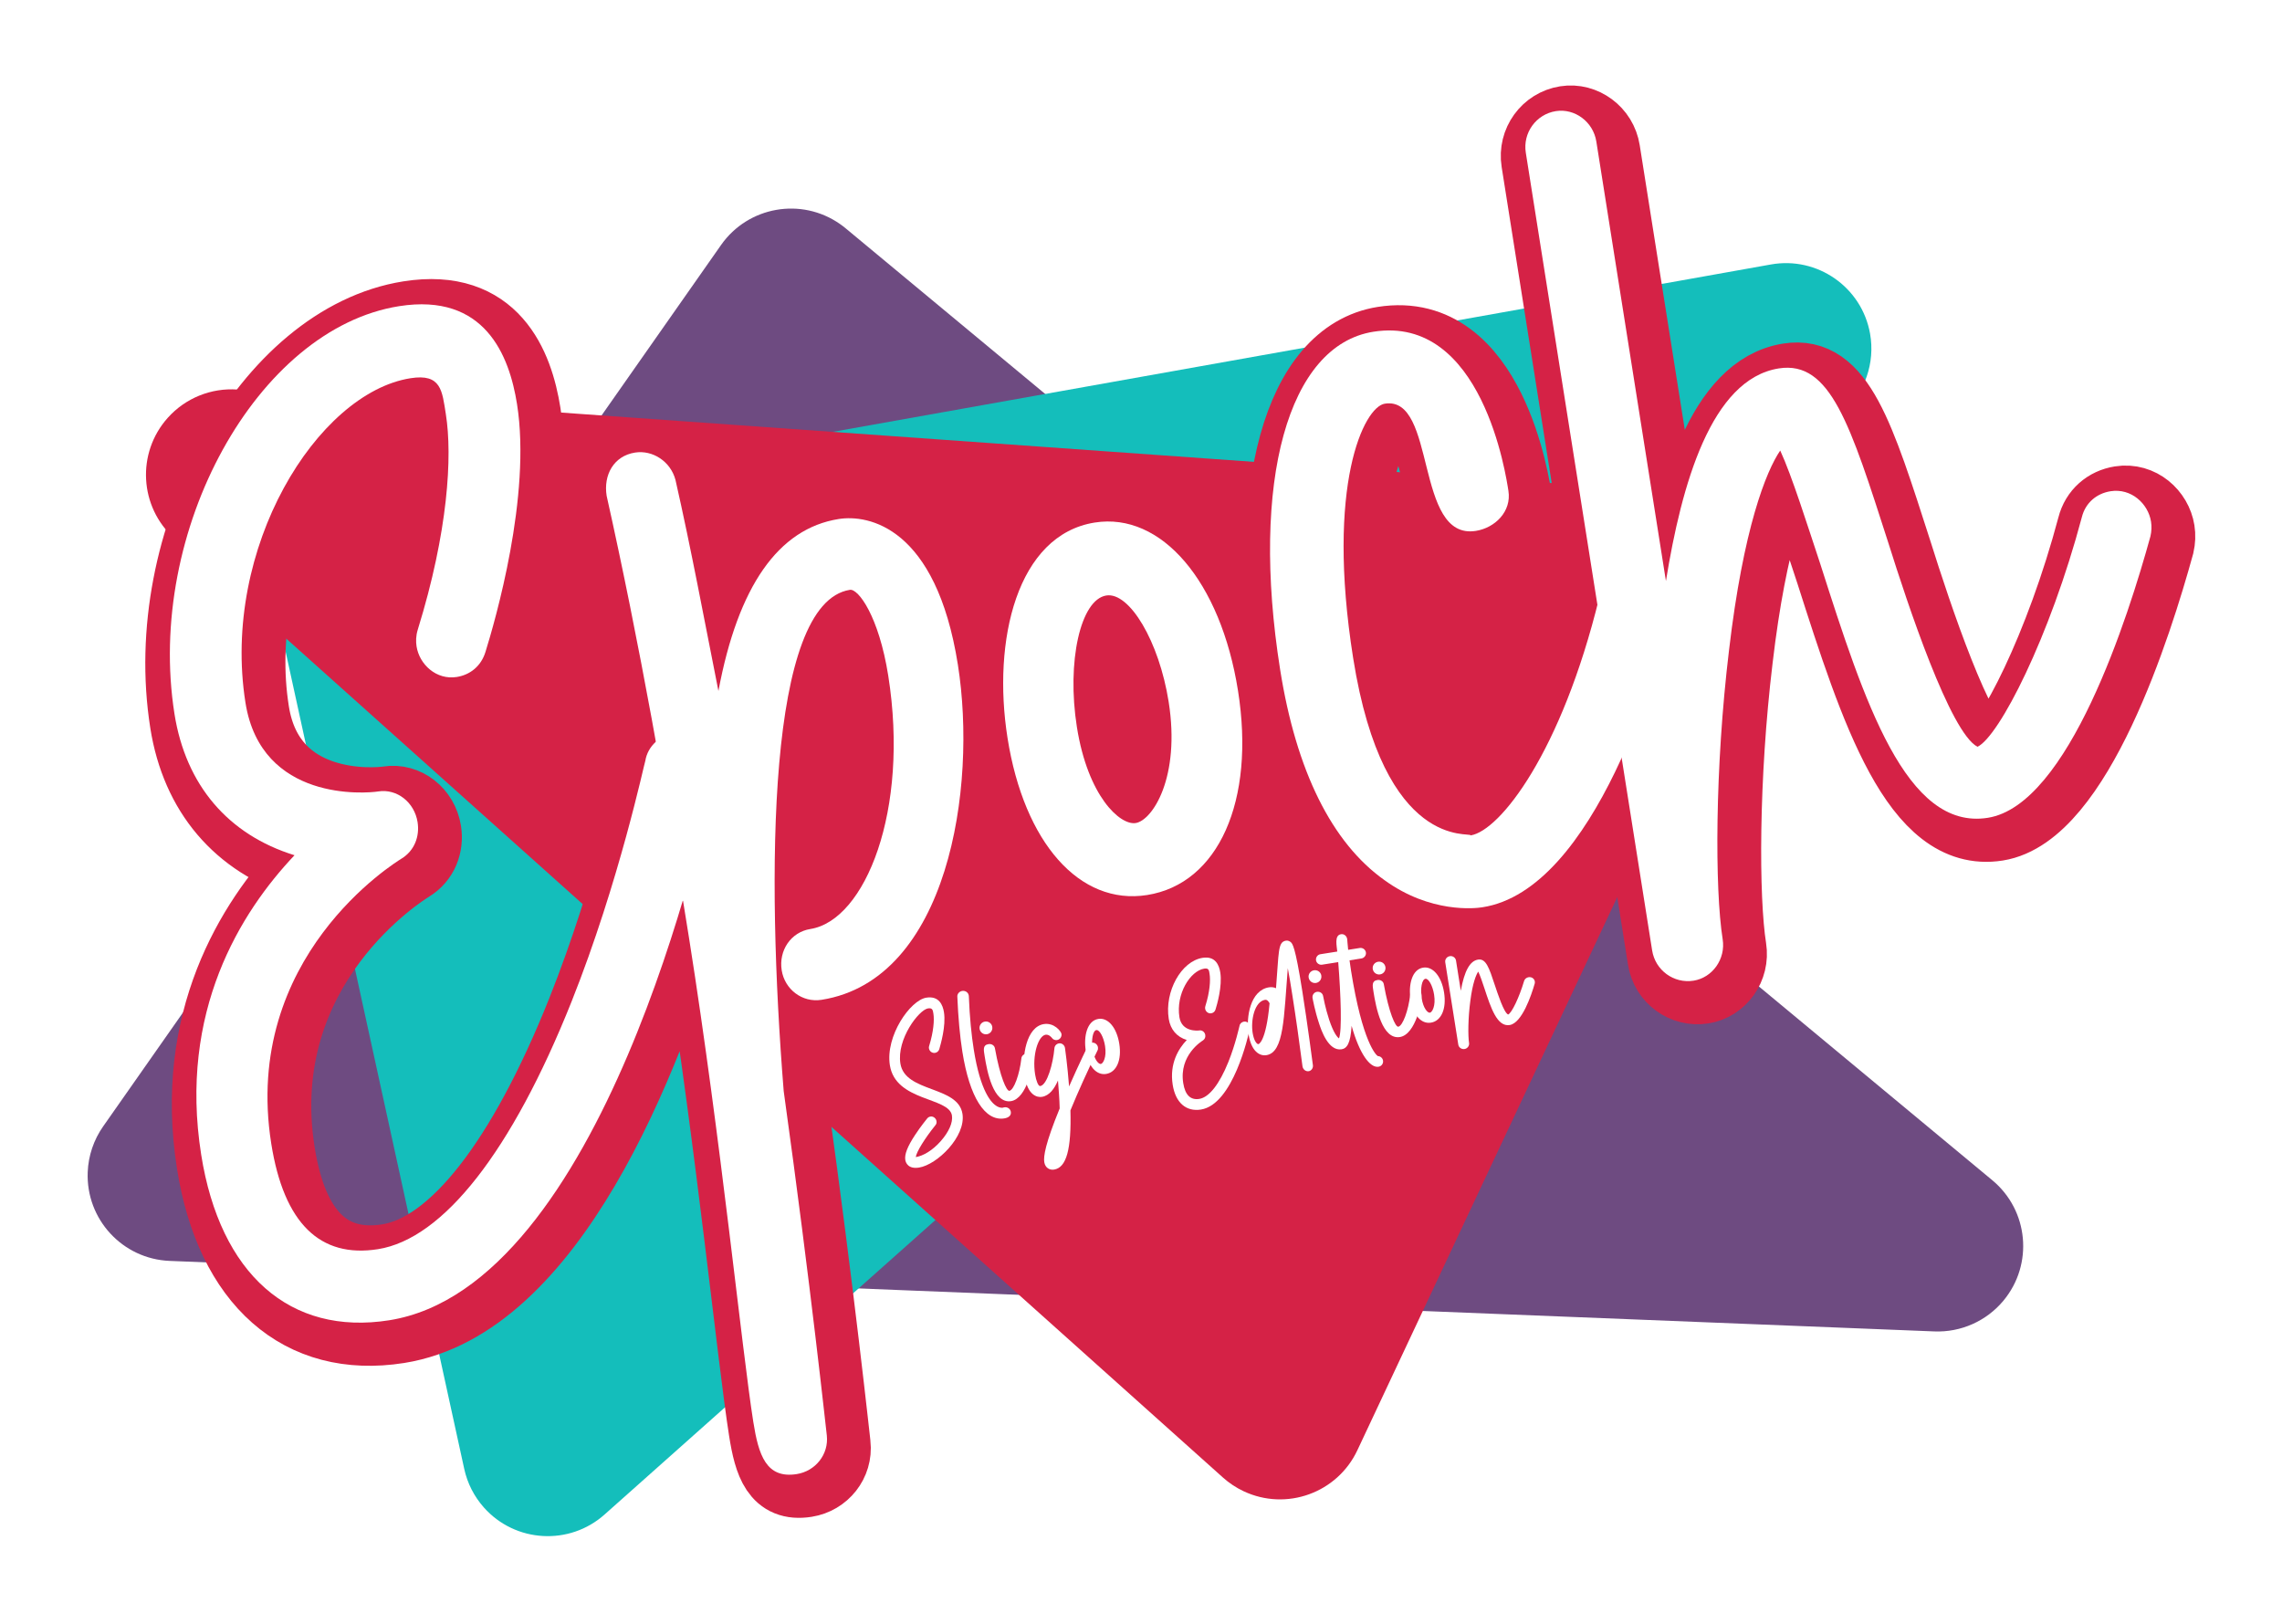 <?xml version="1.0" encoding="UTF-8"?>
<svg width="534px" height="380px" viewBox="0 0 534 380" version="1.1" xmlns="http://www.w3.org/2000/svg" xmlns:xlink="http://www.w3.org/1999/xlink">
    <!-- Generator: Sketch 53.1 (72631) - https://sketchapp.com -->
    <title>Logo</title>
    <desc>Created with Sketch.</desc>
    <defs>
        <filter x="-7.3%" y="-8.3%" width="114.6%" height="116.6%" filterUnits="objectBoundingBox" id="filter-1">
            <feOffset dx="0" dy="0" in="SourceAlpha" result="shadowOffsetOuter1"></feOffset>
            <feGaussianBlur stdDeviation="10.5" in="shadowOffsetOuter1" result="shadowBlurOuter1"></feGaussianBlur>
            <feColorMatrix values="0 0 0 0 0.078   0 0 0 0 0.048   0 0 0 0 0.263  0 0 0 0.413 0" type="matrix" in="shadowBlurOuter1" result="shadowMatrixOuter1"></feColorMatrix>
            <feMerge>
                <feMergeNode in="shadowMatrixOuter1"></feMergeNode>
                <feMergeNode in="SourceGraphic"></feMergeNode>
            </feMerge>
        </filter>
    </defs>
    <g id="Page-1" stroke="none" stroke-width="1" fill="none" fill-rule="evenodd">
        <g id="Epoch3_Home" transform="translate(-633, -128)">
            <g id="Logo" filter="url(#filter-1)" transform="translate(610, 42)">
                <path d="M494.946,176.418 L353.97,385.153 C347.787,394.307 335.355,396.716 326.202,390.533 C325.752,390.23 325.315,389.908 324.892,389.569 L52.714,171.544 C44.093,164.639 42.703,152.052 49.608,143.431 C53.503,138.569 59.44,135.8 65.667,135.94 L478.822,145.229 C489.865,145.477 498.616,154.631 498.367,165.673 C498.281,169.509 497.094,173.239 494.946,176.418 Z" id="Rectangle-Copy-72" fill="#6E4B81" fill-rule="nonzero" transform="translate(271.795, 264.948) rotate(181) translate(-271.795, -264.948) "></path>
                <path d="M442.956,198.295 L321.648,361.212 C315.052,370.072 302.522,371.906 293.662,365.31 C293.456,365.156 293.252,364.998 293.052,364.836 L29.658,152.425 C21.06,145.491 19.711,132.9 26.645,124.302 C31.009,118.89 37.87,116.133 44.765,117.02 L429.467,166.514 C440.422,167.923 448.16,177.947 446.751,188.902 C446.313,192.307 445.006,195.542 442.956,198.295 Z" id="Rectangle-Copy-73" fill="#14BEBB" fill-rule="nonzero" transform="translate(234.565, 243.063) rotate(131) translate(-234.565, -243.063) "></path>
                <path d="M429.566,222.523 L344.476,421.349 C340.13,431.504 328.375,436.213 318.22,431.867 C316.433,431.102 314.767,430.081 313.275,428.836 L60.387,217.798 C51.907,210.72 50.769,198.108 57.846,189.628 C61.808,184.88 67.744,182.232 73.924,182.455 L411.901,194.667 C422.94,195.066 431.565,204.338 431.166,215.376 C431.077,217.836 430.535,220.259 429.566,222.523 Z" id="Rectangle-Copy-74" fill="#D52246" fill-rule="nonzero" transform="translate(228.272, 313.198) rotate(2) translate(-228.272, -313.198) "></path>
                <path d="M399.055,229.633 L382.296,123.824 C381.561,119.18 384.706,114.828 389.327,114.096 C393.728,113.399 398.064,116.566 398.8,121.211 L415.088,224.048 C418.732,201.481 425.651,176.808 441.494,174.298 C453.597,172.381 458.249,187.514 467.134,215.125 C471.681,229.594 481.611,259.533 487.998,262.829 C493.034,260.444 504.924,237.251 512.418,209.086 C513.248,205.781 515.829,203.558 519.129,203.036 C523.97,202.269 527.937,205.948 528.602,210.15 C528.777,211.256 528.732,212.396 528.467,213.572 C523.313,232.298 509.329,276.453 490.405,279.45 C471.261,282.482 461.516,252.287 451.236,220.137 C448.224,211.092 444.572,199.428 441.831,193.515 C438.536,198.344 433.201,211.658 429.843,240.301 C426.529,267.804 426.507,296.145 428.363,307.866 C429.099,312.511 425.954,316.863 421.553,317.56 C416.932,318.292 412.595,315.125 411.86,310.48 L404.726,265.437 C397.264,281.844 386.345,298.256 372.056,300.397 C370.503,300.643 360.005,301.852 349.213,294.026 C336.915,285.305 328.562,268.466 324.809,244.77 C317.829,200.699 326.663,168.88 346.631,165.717 C372.146,161.676 377.701,199.616 378.227,202.938 C378.998,207.81 375.052,211.613 370.615,212.316 C356.193,214.6 361.5,180.615 349.297,182.548 C344.416,183.321 335.474,201.537 341.893,242.064 C349.083,287.464 369.472,282.645 369.39,283.566 C376.161,282.494 390.192,264.654 399.055,229.633 Z M178.731,261.649 C175.252,242.396 171.411,222.908 167.204,204.098 C166.435,199.238 168.846,194.78 173.843,193.989 C177.97,193.335 182.188,196.064 183.322,200.413 C186.997,216.588 190.091,233.308 193.367,249.773 C197.948,225.27 207.39,211.773 221.51,209.537 C228.461,208.436 244.29,211.364 249.398,243.616 C253.982,272.555 247.049,317.357 217.505,322.036 C212.943,322.759 208.873,319.554 208.173,315.136 C207.438,310.497 210.319,306.191 214.881,305.468 C227.698,303.438 238.109,277.786 233.106,246.196 C230.902,232.279 226.089,225.795 224.134,226.105 C204.8,229.167 204.534,292.162 208.636,343.368 C215.08,389.676 218.625,423.308 218.73,423.97 C219.212,428.423 216.044,432.321 211.7,433.009 C204.531,434.145 202.752,428.539 201.528,420.807 C198.869,404.018 193.96,354.751 186.508,307.698 C186.037,304.724 185.556,301.724 185.066,298.702 C174.317,334.87 151.99,391.37 116.332,397.018 C93.163,400.687 76.759,386.233 72.332,358.286 C67.027,324.794 81.5,301.584 94.169,288.209 C78.619,283.396 68.713,271.777 66.078,255.142 C59.298,212.334 85.409,164.999 118.633,159.737 C138.741,156.552 144.444,171.337 146.236,182.649 C149.643,204.164 141.068,233.488 138.844,240.661 C137.805,244.009 135.21,246.012 132.15,246.496 C127.341,247.258 123.395,243.563 122.728,239.349 C122.552,238.24 122.56,236.874 123.005,235.44 C130.124,212.485 131.135,194.817 129.589,185.058 C128.711,179.513 128.515,175.451 121.302,176.594 C99.445,180.056 76.964,216.357 82.69,252.511 C86.379,275.8 110.921,273.732 113.763,273.282 C118.134,272.59 122.229,275.807 122.966,280.464 C123.493,283.791 122.236,287.174 119.169,289.024 C117.744,289.932 81.804,311.994 88.725,355.69 C91.676,374.321 100.146,382.529 113.697,380.383 C128.998,377.959 145.02,357.46 158.977,322.508 C170.202,294.356 176.076,266.369 176.259,266.112 C176.549,264.322 177.465,262.789 178.731,261.649 Z M293.681,297.518 C277.882,300.021 264.897,285.271 261.019,260.791 C257.391,237.882 263.25,213.241 281.43,210.362 C297.012,207.894 310.896,224.113 314.951,249.716 C319.042,275.544 310.346,294.879 293.681,297.518 Z M284.133,227.431 C278.073,228.391 274.832,242.948 277.251,258.22 C279.812,274.39 287.334,281.257 291.013,280.674 C294.909,280.057 301.529,270.03 298.719,252.287 C296.478,238.138 289.544,226.574 284.133,227.431 Z" id="Combined-Shape-Copy-14" stroke="#D52246" stroke-width="16" fill="#FFFFFF"></path>
                <g id="Group-22-Copy-10" transform="translate(296.181, 271.874) rotate(-9) translate(-296.181, -271.874) translate(58.681, 127.374)" fill="#FFFFFF">
                    <path d="M38.394,237.548 C14.936,237.548 0.994,220.706 0.994,192.41 C0.994,158.5 18.919,137.84 33.525,126.612 C18.919,119.426 10.953,106.401 10.953,89.558 C10.953,46.216 44.147,3.548 77.785,3.548 C98.144,3.548 101.464,19.044 101.464,30.497 C101.464,52.28 88.407,79.902 85.088,86.639 C83.538,89.783 80.662,91.355 77.563,91.355 C72.695,91.355 69.375,87.088 69.375,82.821 C69.375,81.698 69.597,80.351 70.261,79.003 C80.883,57.445 84.645,40.153 84.645,30.272 C84.645,24.658 85.088,20.616 77.785,20.616 C55.655,20.616 27.771,52.953 27.771,89.558 C27.771,113.138 52.335,114.934 55.212,114.934 C59.638,114.934 63.179,118.752 63.179,123.468 C63.179,126.836 61.409,129.98 58.089,131.328 C56.54,132.001 17.592,148.17 17.592,192.41 C17.592,211.274 24.673,220.706 38.394,220.706 C53.885,220.706 72.916,202.965 92.169,170.627 C107.66,144.577 117.84,117.854 118.061,117.629 C119.167,114.261 122.487,112.239 125.806,112.239 C130.896,112.239 133.994,116.506 133.994,120.773 C133.994,121.671 133.773,122.794 133.552,123.692 C129.126,135.37 88.85,237.548 38.394,237.548 Z" id="Path"></path>
                    <path d="M126.957,288.016 C119.699,288.016 118.819,282.201 118.819,274.372 C118.819,257.374 121.678,207.945 121.678,160.306 C121.678,126.757 121.018,89.853 118.819,54.962 C118.819,50.042 121.898,46.016 126.957,46.016 C131.136,46.016 134.875,49.371 135.314,53.844 C136.414,70.395 136.854,87.393 137.514,104.167 C145.872,80.683 157.309,68.829 171.605,68.829 C178.643,68.829 193.819,74.197 193.819,106.851 C193.819,136.151 179.963,179.317 150.051,179.317 C145.432,179.317 141.913,175.515 141.913,171.042 C141.913,166.345 145.432,162.543 150.051,162.543 C163.027,162.543 177.323,138.835 177.323,106.851 C177.323,92.761 173.584,85.604 171.605,85.604 C152.03,85.604 141.913,147.781 137.954,198.999 C137.074,245.744 135.314,279.517 135.314,280.188 C135.095,284.661 131.356,288.016 126.957,288.016 Z" id="Path"></path>
                    <path d="M229.124,167.018 C213.128,167.018 202.61,150.418 202.61,125.633 C202.61,102.439 212.252,79.018 230.658,79.018 C246.435,79.018 257.61,97.209 257.61,123.131 C257.61,149.281 245.997,167.018 229.124,167.018 Z M230.658,96.299 C224.523,96.299 219.044,110.17 219.044,125.633 C219.044,142.005 225.399,149.963 229.124,149.963 C233.068,149.963 241.176,141.095 241.176,123.131 C241.176,108.806 236.136,96.299 230.658,96.299 Z" id="Combined-Shape"></path>
                    <path d="M306.084,182.121 C304.512,182.121 293.954,181.673 284.519,172.256 C273.736,161.717 268.12,143.78 268.12,119.788 C268.12,75.168 281.823,45.122 302.041,45.122 C327.874,45.122 327.425,83.464 327.425,86.827 C327.425,91.76 322.932,94.899 318.439,94.899 C303.838,94.899 314.396,62.163 302.041,62.163 C297.099,62.163 285.418,78.755 285.418,119.788 C285.418,165.753 306.309,164.184 306.084,165.081 C313.048,165.081 330.12,149.161 344.497,114.855 C345.845,111.716 348.99,109.698 352.36,109.698 C357.526,109.698 361.12,113.958 361.12,118.443 C361.12,119.339 360.896,120.461 360.446,121.582 C356.178,131.672 333.041,182.346 306.084,182.121 Z" id="Path"></path>
                    <path d="M352.286,206.816 C347.608,206.816 343.82,203.009 343.82,198.307 L343.82,9.324 C343.82,4.622 347.608,0.816 352.286,0.816 C356.742,0.816 360.53,4.622 360.53,9.324 L360.53,113.444 C367.659,91.724 378.353,68.438 394.394,68.438 C406.647,68.438 408.875,84.111 413.331,112.772 C415.558,127.774 420.683,158.898 426.475,163.153 C431.822,161.585 447.195,140.538 459.002,113.892 C460.339,110.757 463.235,108.966 466.577,108.966 C471.479,108.966 474.82,113.22 474.82,117.474 C474.82,118.594 474.598,119.714 474.152,120.833 C466.132,138.522 445.412,179.946 426.252,179.946 C406.87,179.946 401.968,148.598 396.844,115.235 C395.285,105.831 393.502,93.74 391.72,87.47 C387.71,91.724 380.358,104.04 372.56,131.805 C364.985,158.451 360.53,186.44 360.53,198.307 C360.53,203.009 356.742,206.816 352.286,206.816 Z" id="Path"></path>
                </g>
                <g id="Group-23-Copy-13" transform="translate(229, 303)" fill="#FFFFFF">
                    <path d="M5.945,55.732 C3.385,55.732 3.057,54.127 3.057,53.458 C3.057,52.153 4.041,50.447 6.208,48.073 C7.882,46.233 9.588,44.728 9.654,44.661 C9.884,44.46 10.179,44.36 10.475,44.36 C11.131,44.36 11.689,44.962 11.689,45.631 C11.689,45.999 11.558,46.333 11.262,46.567 C8.44,49.109 5.912,52.019 5.584,53.19 C7.324,53.19 9.687,52.287 11.984,50.38 C14.151,48.574 15.464,46.567 15.464,44.895 C15.464,40.513 2.958,39.644 2.958,31.014 C2.958,24.091 10.048,16.732 13.855,16.732 C16.875,16.732 17.4,19.04 17.4,20.746 C17.4,23.99 15.431,28.104 14.971,29.108 C14.742,29.543 14.348,29.81 13.855,29.81 C13.133,29.81 12.608,29.208 12.608,28.539 C12.608,28.372 12.641,28.171 12.739,28.004 C14.315,24.793 14.906,22.184 14.906,20.712 C14.906,19.876 14.938,19.274 13.855,19.274 C11.689,19.274 5.453,25.228 5.453,31.014 C5.453,37.938 17.958,38.205 17.958,44.895 C17.958,50.28 10.245,55.732 5.945,55.732 Z" id="Path" transform="translate(10.458, 36.232) rotate(-9) translate(-10.458, -36.232) "></path>
                    <path d="M26.619,45.312 C22.048,45.312 19.369,39.186 19.369,28.348 C19.369,24.645 19.655,20.337 20.226,15.423 C20.298,14.783 20.905,14.312 21.548,14.312 C22.334,14.312 22.905,14.918 22.905,15.591 L22.905,15.726 C22.298,20.808 22.084,24.915 22.084,28.247 C22.084,38.311 24.226,41.34 25.369,42.249 C26.048,42.788 26.584,42.788 26.691,42.788 C26.798,42.754 26.941,42.754 27.048,42.754 C27.762,42.754 28.369,43.292 28.369,44.033 C28.369,44.841 27.726,45.312 26.619,45.312 Z" id="Path" transform="translate(23.869, 29.812) rotate(-9) translate(-23.869, -29.812) "></path>
                    <path d="M26.216,23.496 C26.216,24.353 25.545,25.015 24.716,25.015 C23.887,25.015 23.216,24.353 23.216,23.496 C23.216,22.677 23.887,22.015 24.716,22.015 C25.545,22.015 26.216,22.677 26.216,23.496 Z" id="Path" transform="translate(24.716, 23.515) rotate(-9) translate(-24.716, -23.515) "></path>
                    <path d="M29.477,40.573 C25.273,40.573 25.028,32.839 25.028,29.151 C25.028,27.715 24.958,26.573 26.359,26.573 C27.095,26.573 27.69,27.095 27.69,27.781 C27.83,34.601 28.811,38.126 29.477,38.126 C30.528,38.126 32.419,34.764 33.435,31.077 C33.575,30.522 34.101,30.163 34.696,30.163 C35.467,30.163 36.027,30.718 36.027,31.403 C36.027,32.969 33.225,40.573 29.477,40.573 Z" id="Path" transform="translate(30.527, 33.573) rotate(-9) translate(-30.527, -33.573) "></path>
                    <path d="M37.924,55.997 C36.865,55.997 35.938,55.258 35.938,53.912 C35.938,52.567 36.865,49.641 41.464,42.075 C41.762,39.889 41.927,37.568 42.093,35.55 C40.968,37.333 39.545,38.745 37.791,38.745 C36.699,38.745 34.549,37.938 34.549,33.331 C34.549,28.589 36.765,21.997 40.902,21.997 C43.317,21.997 44.607,24.284 44.607,24.923 C44.607,25.529 44.111,26.168 43.35,26.168 C42.92,26.168 42.457,25.932 42.258,25.495 C42.225,25.428 41.729,24.52 40.902,24.52 C39.181,24.52 37.03,28.656 37.03,33.331 C37.03,34.777 37.328,36.189 37.791,36.189 C39.446,36.189 41.596,31.414 42.457,27.95 C42.589,27.412 43.085,27.008 43.681,27.008 C44.376,27.008 44.905,27.614 44.905,28.286 C44.905,28.354 44.839,32.423 44.442,37.333 C47.486,32.591 50.265,28.656 50.299,28.589 C50.53,28.253 50.927,28.051 51.291,28.051 C52.019,28.051 52.549,28.69 52.549,29.329 C52.549,29.598 52.482,29.867 52.317,30.069 C49.372,34.272 46.328,38.88 43.879,42.915 C42.688,51.962 40.868,55.997 37.924,55.997 Z" id="Path" transform="translate(43.549, 38.997) rotate(-9) translate(-43.549, -38.997) "></path>
                    <path d="M52.843,34.287 C50.545,34.651 48.65,32.468 48.077,28.852 C47.541,25.468 48.385,21.831 51.029,21.412 C53.296,21.053 55.322,23.453 55.921,27.235 C56.525,31.051 55.267,33.903 52.843,34.287 Z M50.555,24.022 C49.733,24.152 49.323,26.311 49.684,28.587 C50.066,30.998 51.102,32.035 51.601,31.956 C52.129,31.872 53.008,30.395 52.589,27.75 C52.255,25.64 51.288,23.906 50.555,24.022 Z" id="Combined-Shape"></path>
                    <path d="M72.238,42.148 C68.711,42.148 66.614,39.629 66.614,35.396 C66.614,30.324 69.31,27.234 71.506,25.555 C69.31,24.48 68.112,22.532 68.112,20.012 C68.112,13.53 73.104,7.148 78.162,7.148 C81.223,7.148 81.723,9.465 81.723,11.178 C81.723,14.437 79.759,18.568 79.26,19.576 C79.027,20.046 78.595,20.281 78.129,20.281 C77.397,20.281 76.897,19.643 76.897,19.005 C76.897,18.837 76.931,18.635 77.03,18.434 C78.628,15.209 79.194,12.623 79.194,11.145 C79.194,10.305 79.26,9.701 78.162,9.701 C74.834,9.701 70.641,14.537 70.641,20.012 C70.641,23.539 74.335,23.808 74.768,23.808 C75.433,23.808 75.966,24.379 75.966,25.084 C75.966,25.588 75.699,26.059 75.2,26.26 C74.967,26.361 69.11,28.779 69.11,35.396 C69.11,38.218 70.175,39.629 72.238,39.629 C74.568,39.629 77.43,36.975 80.325,32.138 C82.654,28.242 84.185,24.245 84.218,24.211 C84.385,23.707 84.884,23.405 85.383,23.405 C86.149,23.405 86.614,24.043 86.614,24.681 C86.614,24.816 86.581,24.984 86.548,25.118 C85.882,26.865 79.826,42.148 72.238,42.148 Z" id="Path" transform="translate(76.614, 24.648) rotate(-9) translate(-76.614, -24.648) "></path>
                    <path d="M100.259,33.642 C99.518,33.759 98.902,33.209 98.791,32.511 C98.057,26.834 97.217,20.901 96.437,15.981 C96.048,13.521 95.7,11.327 95.351,9.542 C94.419,20.969 94.506,29.237 90.348,29.895 C88.736,30.151 86.802,28.992 86.17,25.002 C85.533,20.98 86.589,14.712 90.94,14.023 C91.552,13.926 92.127,14.006 92.593,14.238 C93.291,5.71 92.992,3.406 94.926,3.1 C95.313,3.039 95.629,3.159 95.961,3.379 C96.454,3.778 97.054,4.228 98.734,14.833 C99.971,22.646 101.209,32.128 101.224,32.228 C101.33,32.893 100.871,33.545 100.259,33.642 Z M90.044,16.941 C87.558,17.334 86.655,21.715 87.125,24.681 C87.409,26.48 88.095,27.374 88.492,27.311 C88.526,27.306 90.252,26.838 91.088,17.746 C91.002,17.63 90.64,16.846 90.044,16.941 Z" id="Combined-Shape"></path>
                    <path d="M101.716,13.015 C100.887,13.015 100.216,12.353 100.216,11.496 C100.216,10.677 100.887,10.015 101.716,10.015 C102.545,10.015 103.216,10.677 103.216,11.496 C103.216,12.353 102.545,13.015 101.716,13.015 Z" id="Path" transform="translate(101.716, 11.515) rotate(-9) translate(-101.716, -11.515) "></path>
                    <path d="M114.391,31.218 C114.987,31.317 115.417,31.846 115.417,32.441 C115.417,33.135 114.854,33.697 114.159,33.697 C112.107,33.697 110.221,29.994 109.426,23.251 C108.533,27.317 107.507,28.308 106.249,28.308 C103.105,28.308 102.244,23.118 101.979,21.432 C101.483,18.457 101.417,15.515 101.417,15.383 C101.417,14.689 101.979,14.127 102.641,14.127 C103.336,14.127 103.932,14.623 103.932,15.35 C103.932,15.383 103.998,18.226 104.462,21.036 C104.991,24.209 105.686,25.366 106.05,25.697 C107.043,24.077 108.069,15.747 108.665,8.044 L104.826,8.044 C104.164,8.044 103.601,7.482 103.601,6.821 C103.601,6.127 104.164,5.565 104.826,5.565 L108.83,5.565 C108.93,4.242 108.698,1.697 110.32,1.697 C111.081,1.697 111.578,2.325 111.578,3.019 C111.611,2.854 111.445,4.573 111.412,5.565 L114.159,5.565 C114.854,5.565 115.417,6.127 115.417,6.821 C115.417,7.482 114.854,8.044 114.159,8.044 L111.346,8.044 C111.346,8.87 111.313,9.664 111.313,10.424 C111.313,27.581 114.06,30.986 114.391,31.218 Z" id="Path" transform="translate(108.417, 17.697) rotate(-9) translate(-108.417, -17.697) "></path>
                    <path d="M118.216,9.496 C118.216,10.353 117.545,11.015 116.716,11.015 C115.887,11.015 115.216,10.353 115.216,9.496 C115.216,8.677 115.887,8.015 116.716,8.015 C117.545,8.015 118.216,8.677 118.216,9.496 Z" id="Path" transform="translate(116.716, 9.515) rotate(-9) translate(-116.716, -9.515) "></path>
                    <path d="M120.477,25.573 C116.273,25.573 116.028,17.839 116.028,14.151 C116.028,12.715 115.958,11.573 117.359,11.573 C118.095,11.573 118.69,12.095 118.69,12.781 C118.83,19.601 119.811,23.126 120.477,23.126 C121.528,23.126 123.419,19.764 124.435,16.077 C124.575,15.522 125.101,15.163 125.696,15.163 C126.467,15.163 127.027,15.718 127.027,16.403 C127.027,17.969 124.225,25.573 120.477,25.573 Z" id="Path" transform="translate(121.527, 18.573) rotate(-9) translate(-121.527, -18.573) "></path>
                    <path d="M128.843,22.287 C126.545,22.651 124.65,20.468 124.077,16.852 C123.541,13.468 124.385,9.831 127.029,9.412 C129.296,9.053 131.322,11.453 131.921,15.235 C132.525,19.051 131.267,21.903 128.843,22.287 Z M127.555,12.022 C126.733,12.152 126.323,14.311 126.684,16.587 C127.066,18.998 128.102,20.035 128.601,19.956 C129.129,19.872 130.008,18.395 129.589,15.75 C129.255,13.64 128.288,11.906 127.555,12.022 Z" id="Combined-Shape"></path>
                    <path d="M134.89,27.228 C134.176,27.228 133.598,26.672 133.598,25.986 L133.598,6.47 C133.598,5.784 134.176,5.228 134.89,5.228 C135.57,5.228 136.149,5.784 136.149,6.47 L136.149,13.629 C137.713,9.151 139.346,7.058 141.285,7.058 C143.155,7.058 143.53,9.347 144.21,13.498 C144.584,15.721 145.298,20.265 146.217,20.853 C147.135,20.625 149.448,17.225 151.149,13.662 C151.353,13.237 151.829,12.975 152.305,12.975 C153.087,12.975 153.598,13.564 153.598,14.185 C153.598,14.348 153.564,14.512 153.496,14.675 C152.271,17.29 149.108,23.338 146.183,23.338 C143.224,23.338 142.475,18.729 141.693,13.89 C141.455,12.518 141.183,10.752 140.877,9.837 C140.298,10.458 139.176,12.223 137.985,16.31 C136.829,20.167 136.149,24.286 136.149,25.986 C136.149,26.672 135.57,27.228 134.89,27.228 Z" id="Path" transform="translate(143.598, 16.228) rotate(-9) translate(-143.598, -16.228) "></path>
                </g>
            </g>
        </g>
    </g>
</svg>
